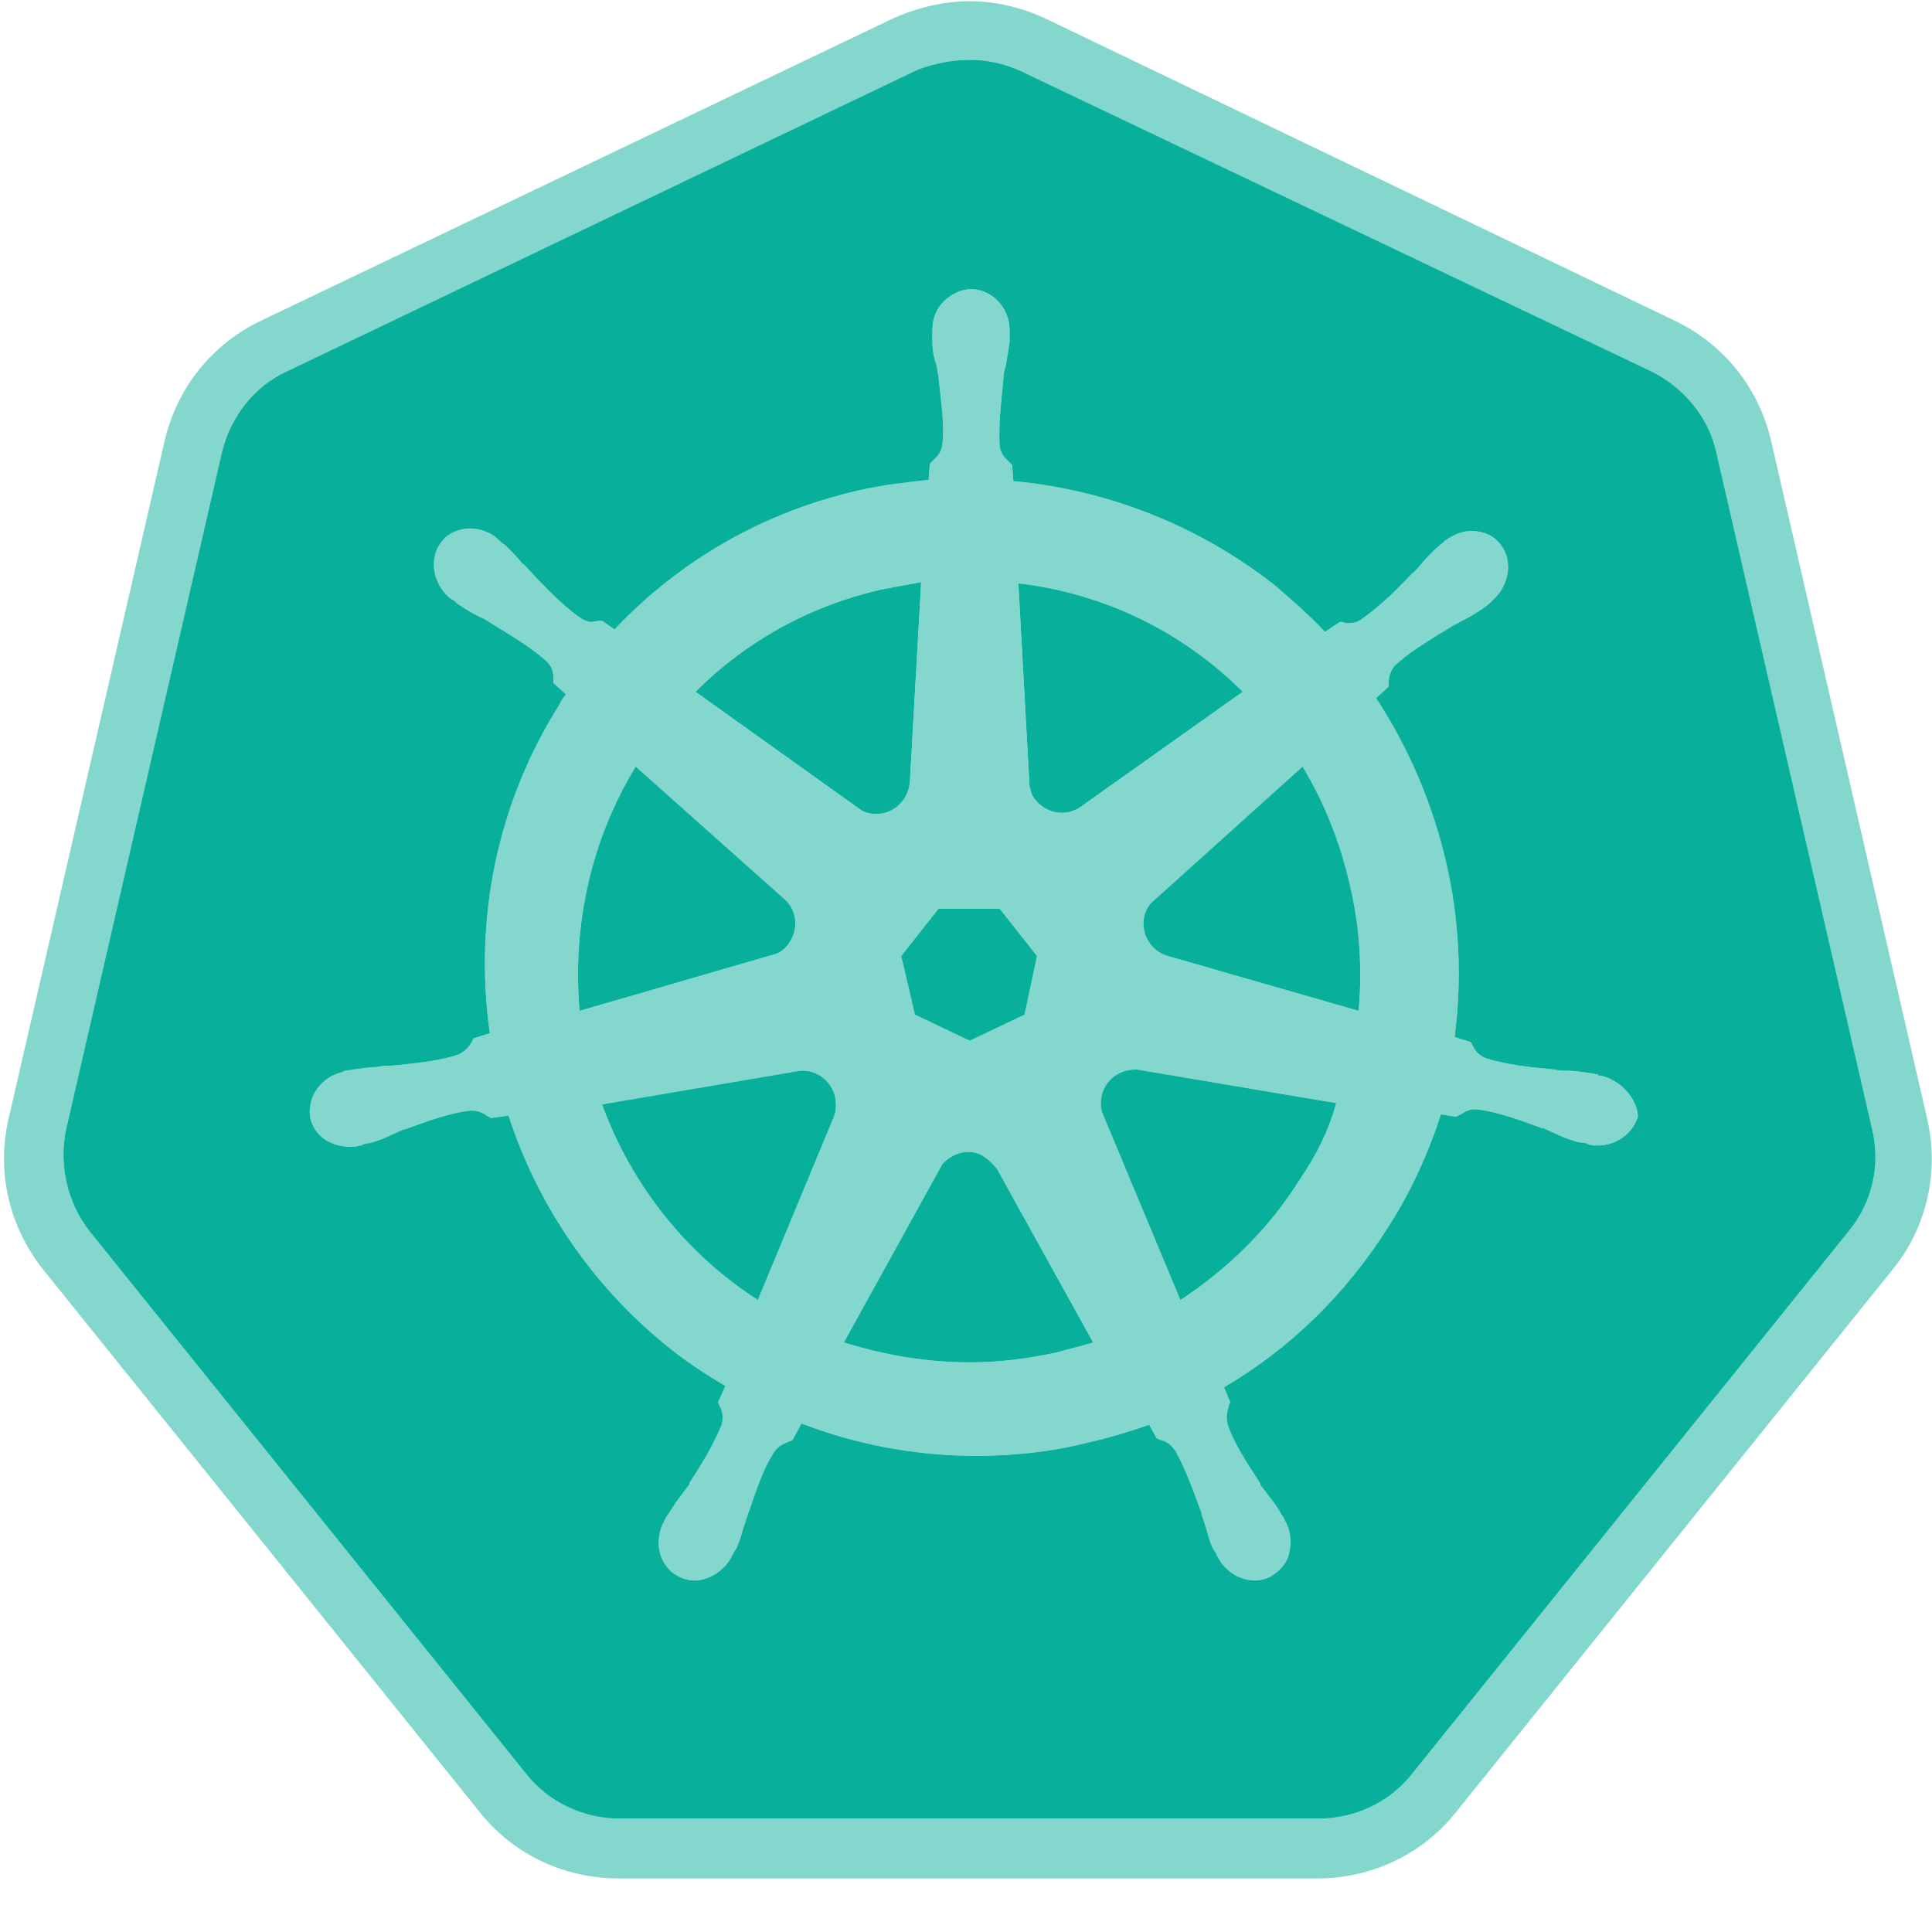 <?xml version="1.0" encoding="UTF-8"?>
<svg width="50px" height="50px" viewBox="0 0 50 50" version="1.1" xmlns="http://www.w3.org/2000/svg" xmlns:xlink="http://www.w3.org/1999/xlink">
    <title>134F1AC8-0BB2-40D8-BDD2-6E6734BF2A10</title>
    <g id="Site" stroke="none" stroke-width="1" fill="none" fill-rule="evenodd">
        <g id="11.-Documents" transform="translate(-215, -720)" fill="#08B09C" fill-rule="nonzero">
            <g id="Feature" transform="translate(0, 490)">
                <g id="Feature-/-Item-Icon-Left" transform="translate(185, 220)">
                    <g id="kubernetes-seeklogo.com" transform="translate(30, 10)">
                        <path d="M25.097,1.548 C25.548,1.548 26,1.645 26.419,1.839 L42.742,9.613 C43.581,10.032 44.226,10.806 44.419,11.71 L48.452,29.226 C48.677,30.161 48.452,31.129 47.839,31.871 L36.548,45.903 C35.968,46.645 35.065,47.065 34.129,47.065 L16.032,47.065 C15.097,47.065 14.194,46.645 13.613,45.903 L2.323,31.871 C1.742,31.129 1.516,30.161 1.71,29.226 L5.742,11.71 C5.968,10.774 6.581,10 7.419,9.613 L23.742,1.806 C24.161,1.645 24.645,1.548 25.097,1.548 Z M25.129,7.484 C24.871,7.484 24.613,7.613 24.419,7.806 C24.258,7.968 24.164,8.174 24.137,8.406 L24.129,8.548 L24.129,8.806 C24.129,9.032 24.161,9.226 24.226,9.419 C24.258,9.516 24.258,9.613 24.29,9.742 L24.29,9.774 C24.355,10.419 24.452,11 24.387,11.516 C24.355,11.742 24.226,11.839 24.129,11.935 L24.105,11.959 L24.105,11.959 L24.065,12 L24.032,12.419 C23.452,12.484 22.871,12.548 22.29,12.677 C19.806,13.226 17.613,14.484 15.903,16.29 L15.581,16.065 L15.516,16.065 L15.323,16.097 L15.323,16.097 C15.226,16.097 15.129,16.065 15.032,16 C14.683,15.758 14.333,15.427 13.965,15.043 L13.742,14.806 C13.677,14.742 13.613,14.645 13.516,14.581 C13.387,14.419 13.258,14.29 13.097,14.129 C13.065,14.097 13,14.065 12.935,14 C12.914,13.978 12.892,13.971 12.881,13.959 L12.871,13.935 C12.677,13.774 12.419,13.677 12.161,13.677 C11.871,13.677 11.581,13.806 11.419,14.032 C11.122,14.419 11.181,14.999 11.547,15.39 L11.645,15.484 C11.677,15.484 11.677,15.516 11.71,15.516 C11.774,15.548 11.806,15.613 11.871,15.645 C12.065,15.774 12.226,15.871 12.419,15.968 C12.484,15.989 12.548,16.025 12.613,16.066 L12.71,16.129 C13.29,16.484 13.774,16.774 14.161,17.129 C14.323,17.29 14.323,17.452 14.323,17.613 L14.323,17.677 L14.645,17.968 C14.581,18.065 14.516,18.129 14.484,18.226 C12.871,20.774 12.258,23.774 12.677,26.742 L12.258,26.871 C12.258,26.903 12.226,26.903 12.226,26.935 C12.161,27.065 12.065,27.194 11.871,27.29 C11.387,27.452 10.806,27.516 10.129,27.581 L10.097,27.581 C10,27.581 9.871,27.581 9.774,27.613 C9.581,27.613 9.387,27.645 9.161,27.677 L8.968,27.71 L8.968,27.71 C8.946,27.71 8.925,27.71 8.903,27.719 L8.871,27.742 C8.29,27.871 7.935,28.419 8.032,28.935 C8.129,29.387 8.548,29.677 9.065,29.677 C9.129,29.677 9.179,29.677 9.234,29.668 L9.323,29.645 C9.355,29.645 9.387,29.645 9.387,29.613 C9.452,29.613 9.516,29.581 9.581,29.581 C9.806,29.516 9.968,29.452 10.161,29.355 C10.258,29.323 10.355,29.258 10.452,29.226 L10.484,29.226 C11.097,29 11.645,28.806 12.161,28.742 L12.226,28.742 C12.419,28.742 12.548,28.839 12.645,28.903 C12.667,28.903 12.674,28.918 12.686,28.927 L12.71,28.935 L13.161,28.871 C13.935,31.258 15.419,33.387 17.387,34.935 C17.839,35.29 18.29,35.581 18.774,35.871 L18.581,36.29 C18.581,36.323 18.613,36.323 18.613,36.355 C18.677,36.484 18.742,36.645 18.677,36.871 C18.484,37.355 18.194,37.839 17.839,38.387 L17.839,38.419 C17.774,38.516 17.71,38.581 17.645,38.677 C17.516,38.839 17.419,39 17.29,39.194 C17.258,39.226 17.226,39.29 17.194,39.355 C17.194,39.376 17.179,39.398 17.17,39.41 L17.161,39.419 C16.903,39.968 17.097,40.581 17.581,40.806 C17.71,40.871 17.839,40.903 17.968,40.903 C18.312,40.903 18.656,40.699 18.864,40.405 L18.935,40.29 C18.935,40.258 18.968,40.226 18.968,40.226 C19,40.161 19.032,40.097 19.065,40.065 C19.161,39.839 19.194,39.677 19.258,39.484 L19.355,39.194 C19.581,38.548 19.742,38.032 20.032,37.581 C20.161,37.387 20.323,37.355 20.452,37.29 C20.473,37.29 20.48,37.29 20.492,37.281 L20.516,37.258 L20.742,36.839 C22.161,37.387 23.71,37.677 25.258,37.677 C26.194,37.677 27.161,37.581 28.065,37.355 C28.645,37.226 29.194,37.065 29.742,36.871 L29.935,37.226 C29.968,37.226 29.968,37.226 30,37.258 C30.161,37.29 30.29,37.355 30.419,37.548 C30.677,38 30.871,38.548 31.097,39.161 L31.097,39.194 C31.129,39.29 31.161,39.387 31.194,39.484 C31.258,39.677 31.29,39.871 31.387,40.065 C31.419,40.129 31.452,40.161 31.484,40.226 C31.484,40.247 31.498,40.269 31.508,40.281 L31.516,40.29 C31.71,40.677 32.097,40.903 32.484,40.903 C32.613,40.903 32.742,40.871 32.871,40.806 C33.097,40.677 33.29,40.484 33.355,40.226 C33.409,40.011 33.418,39.773 33.344,39.551 L33.29,39.419 C33.29,39.387 33.258,39.387 33.258,39.355 C33.226,39.29 33.194,39.226 33.161,39.194 C33.065,39 32.935,38.839 32.806,38.677 C32.742,38.581 32.677,38.516 32.613,38.419 L32.613,38.387 C32.258,37.839 31.935,37.355 31.774,36.871 C31.71,36.645 31.774,36.516 31.806,36.355 C31.806,36.333 31.821,36.326 31.83,36.314 L31.839,36.29 L31.677,35.903 C33.387,34.903 34.839,33.484 35.935,31.742 C36.516,30.839 36.968,29.839 37.29,28.839 L37.677,28.903 C37.71,28.903 37.71,28.871 37.742,28.871 C37.871,28.806 37.968,28.71 38.161,28.71 L38.226,28.71 C38.742,28.774 39.29,28.968 39.903,29.194 L39.935,29.194 C40.032,29.226 40.129,29.29 40.226,29.323 C40.419,29.419 40.581,29.484 40.806,29.548 L41,29.581 L41,29.581 C41.022,29.581 41.043,29.581 41.065,29.59 L41.097,29.613 C41.194,29.645 41.258,29.645 41.355,29.645 C41.839,29.645 42.258,29.323 42.387,28.903 C42.387,28.548 42.089,28.085 41.592,27.886 L41.452,27.839 L41.452,27.839 L41.419,27.839 C41.387,27.839 41.355,27.839 41.355,27.806 C41.29,27.806 41.226,27.774 41.161,27.774 C40.935,27.742 40.742,27.71 40.548,27.71 C40.452,27.71 40.355,27.71 40.226,27.677 L40.194,27.677 C39.516,27.613 38.968,27.548 38.452,27.387 C38.226,27.29 38.161,27.161 38.097,27.032 C38.097,27.011 38.082,27.004 38.073,26.992 L38.065,26.968 L37.645,26.839 C37.839,25.355 37.774,23.806 37.419,22.29 C37.065,20.774 36.452,19.355 35.613,18.065 L35.935,17.774 L35.935,17.71 C35.935,17.548 35.968,17.387 36.097,17.226 C36.419,16.93 36.809,16.679 37.266,16.398 L37.548,16.226 C37.645,16.161 37.742,16.129 37.839,16.065 C38.032,15.968 38.194,15.871 38.387,15.742 C38.419,15.71 38.484,15.677 38.548,15.613 C38.57,15.591 38.591,15.584 38.603,15.572 L38.613,15.548 C39.065,15.161 39.161,14.516 38.839,14.097 C38.677,13.871 38.387,13.742 38.097,13.742 C37.882,13.742 37.689,13.809 37.5,13.925 L37.387,14 L37.323,14.065 L37.323,14.065 C37.258,14.097 37.226,14.161 37.161,14.194 C37,14.355 36.871,14.484 36.742,14.645 C36.699,14.688 36.656,14.746 36.603,14.798 L36.516,14.871 C36.065,15.355 35.645,15.742 35.226,16.032 C35.129,16.097 35.032,16.129 34.935,16.129 C34.871,16.129 34.806,16.129 34.742,16.097 L34.677,16.097 L34.29,16.355 C33.871,15.903 33.419,15.516 32.968,15.129 C31.032,13.613 28.677,12.677 26.226,12.452 L26.194,12.032 L26.129,11.968 L26.129,11.968 C26.032,11.871 25.903,11.774 25.871,11.548 C25.839,11.032 25.903,10.452 25.968,9.806 L25.968,9.774 C25.968,9.677 26,9.548 26.032,9.452 C26.065,9.258 26.097,9.065 26.129,8.839 L26.129,8.548 C26.129,7.968 25.677,7.484 25.129,7.484 Z M25.419,29.903 C25.54,29.976 25.643,30.067 25.728,30.162 L25.806,30.258 L28.29,34.742 C28,34.839 27.677,34.903 27.355,35 C26.613,35.161 25.871,35.258 25.097,35.258 C23.968,35.258 22.871,35.065 21.839,34.742 L24.387,30.129 C24.645,29.839 25.065,29.71 25.419,29.903 Z M21.613,28.387 C21.639,28.542 21.644,28.676 21.612,28.806 L21.581,28.903 L19.613,33.645 C17.806,32.484 16.355,30.71 15.581,28.581 L20.71,27.71 C21.129,27.677 21.516,27.968 21.613,28.387 Z M29.419,27.677 L34.581,28.548 C34.387,29.258 34.065,29.903 33.645,30.516 C32.839,31.806 31.774,32.839 30.548,33.645 L28.516,28.774 C28.419,28.387 28.581,27.968 28.968,27.774 C29.097,27.71 29.258,27.677 29.419,27.677 Z M25.871,23.516 L26.839,24.742 L26.516,26.258 L25.097,26.935 L23.677,26.258 L23.323,24.742 L24.29,23.516 L25.871,23.516 Z M33.71,19.839 C34.258,20.742 34.677,21.774 34.935,22.903 C35.194,24 35.258,25.097 35.161,26.161 L30.226,24.742 C29.774,24.613 29.516,24.161 29.613,23.71 C29.645,23.581 29.71,23.452 29.806,23.355 L33.71,19.839 Z M16.452,19.839 L20.29,23.258 C20.645,23.548 20.677,24.097 20.387,24.452 C20.29,24.581 20.161,24.677 20,24.71 L15,26.161 C14.806,23.968 15.29,21.742 16.452,19.839 Z M23.839,15.065 L23.548,20.226 C23.516,20.677 23.161,21.065 22.677,21.065 C22.548,21.065 22.387,21.032 22.29,20.968 L18,17.903 C19.323,16.581 20.968,15.677 22.806,15.258 C23.161,15.194 23.484,15.129 23.839,15.065 Z M26.355,15.097 C28.581,15.355 30.613,16.355 32.161,17.903 L27.935,20.903 C27.581,21.129 27.097,21.065 26.806,20.71 C26.71,20.613 26.677,20.484 26.645,20.355 L26.355,15.097 Z" id="Path-2"></path>
                        <path d="M25.097,1.548 C25.548,1.548 26,1.645 26.419,1.839 L42.742,9.613 C43.581,10.032 44.226,10.806 44.419,11.71 L48.452,29.226 C48.677,30.161 48.452,31.129 47.839,31.871 L36.548,45.903 C35.968,46.645 35.065,47.065 34.129,47.065 L16.032,47.065 C15.097,47.065 14.194,46.645 13.613,45.903 L2.323,31.871 C1.742,31.129 1.516,30.161 1.71,29.226 L5.742,11.71 C5.968,10.774 6.581,10 7.419,9.613 L23.742,1.806 C24.161,1.645 24.645,1.548 25.097,1.548 L25.097,1.548 Z M25.097,0.032 L25.097,0.032 C24.419,0.032 23.742,0.194 23.097,0.484 L6.774,8.29 C5.484,8.903 4.581,10.032 4.258,11.419 L0.226,28.935 C-0.097,30.323 0.226,31.742 1.129,32.871 L12.419,46.903 C13.29,48 14.613,48.613 16,48.613 L34.097,48.613 C35.484,48.613 36.806,48 37.677,46.903 L48.968,32.871 C49.871,31.774 50.194,30.323 49.871,28.935 L45.839,11.419 C45.516,10.032 44.613,8.903 43.323,8.29 L27.065,0.484 C26.452,0.194 25.774,0.032 25.097,0.032 L25.097,0.032 L25.097,0.032 Z" id="Shape" opacity="0.5"></path>
                        <path d="M41.452,27.839 L41.452,27.839 L41.452,27.839 C41.419,27.839 41.419,27.839 41.452,27.839 L41.419,27.839 C41.387,27.839 41.355,27.839 41.355,27.806 C41.29,27.806 41.226,27.774 41.161,27.774 C40.935,27.742 40.742,27.71 40.548,27.71 C40.452,27.71 40.355,27.71 40.226,27.677 L40.194,27.677 C39.516,27.613 38.968,27.548 38.452,27.387 C38.226,27.29 38.161,27.161 38.097,27.032 C38.097,27 38.065,27 38.065,26.968 L38.065,26.968 L37.645,26.839 C37.839,25.355 37.774,23.806 37.419,22.29 C37.065,20.774 36.452,19.355 35.613,18.065 L35.935,17.774 L35.935,17.71 C35.935,17.548 35.968,17.387 36.097,17.226 C36.484,16.871 36.968,16.581 37.548,16.226 L37.548,16.226 C37.645,16.161 37.742,16.129 37.839,16.065 C38.032,15.968 38.194,15.871 38.387,15.742 C38.419,15.71 38.484,15.677 38.548,15.613 C38.581,15.581 38.613,15.581 38.613,15.548 L38.613,15.548 C39.065,15.161 39.161,14.516 38.839,14.097 C38.677,13.871 38.387,13.742 38.097,13.742 C37.839,13.742 37.613,13.839 37.387,14 L37.387,14 L37.387,14 C37.355,14.032 37.355,14.032 37.323,14.065 C37.258,14.097 37.226,14.161 37.161,14.194 C37,14.355 36.871,14.484 36.742,14.645 C36.677,14.71 36.613,14.806 36.516,14.871 L36.516,14.871 C36.065,15.355 35.645,15.742 35.226,16.032 C35.129,16.097 35.032,16.129 34.935,16.129 C34.871,16.129 34.806,16.129 34.742,16.097 L34.677,16.097 L34.677,16.097 L34.29,16.355 C33.871,15.903 33.419,15.516 32.968,15.129 C31.032,13.613 28.677,12.677 26.226,12.452 L26.194,12.032 C26.161,12 26.161,12 26.129,11.968 C26.032,11.871 25.903,11.774 25.871,11.548 C25.839,11.032 25.903,10.452 25.968,9.806 L25.968,9.774 C25.968,9.677 26,9.548 26.032,9.452 C26.065,9.258 26.097,9.065 26.129,8.839 L26.129,8.645 L26.129,8.548 L26.129,8.548 L26.129,8.548 C26.129,7.968 25.677,7.484 25.129,7.484 C24.871,7.484 24.613,7.613 24.419,7.806 C24.226,8 24.129,8.258 24.129,8.548 L24.129,8.548 L24.129,8.548 L24.129,8.613 L24.129,8.806 C24.129,9.032 24.161,9.226 24.226,9.419 C24.258,9.516 24.258,9.613 24.29,9.742 L24.29,9.774 C24.355,10.419 24.452,11 24.387,11.516 C24.355,11.742 24.226,11.839 24.129,11.935 C24.097,11.968 24.097,11.968 24.065,12 L24.065,12 L24.032,12.419 C23.452,12.484 22.871,12.548 22.29,12.677 C19.806,13.226 17.613,14.484 15.903,16.29 L15.581,16.065 L15.516,16.065 C15.452,16.065 15.387,16.097 15.323,16.097 C15.226,16.097 15.129,16.065 15.032,16 C14.613,15.71 14.194,15.29 13.742,14.806 L13.742,14.806 C13.677,14.742 13.613,14.645 13.516,14.581 C13.387,14.419 13.258,14.29 13.097,14.129 C13.065,14.097 13,14.065 12.935,14 C12.903,13.968 12.871,13.968 12.871,13.935 L12.871,13.935 C12.677,13.774 12.419,13.677 12.161,13.677 C11.871,13.677 11.581,13.806 11.419,14.032 C11.097,14.452 11.194,15.097 11.645,15.484 L11.645,15.484 L11.645,15.484 C11.677,15.484 11.677,15.516 11.71,15.516 C11.774,15.548 11.806,15.613 11.871,15.645 C12.065,15.774 12.226,15.871 12.419,15.968 C12.516,16 12.613,16.065 12.71,16.129 L12.71,16.129 C13.29,16.484 13.774,16.774 14.161,17.129 C14.323,17.29 14.323,17.452 14.323,17.613 L14.323,17.677 L14.323,17.677 L14.645,17.968 C14.581,18.065 14.516,18.129 14.484,18.226 C12.871,20.774 12.258,23.774 12.677,26.742 L12.258,26.871 C12.258,26.903 12.226,26.903 12.226,26.935 C12.161,27.065 12.065,27.194 11.871,27.29 C11.387,27.452 10.806,27.516 10.129,27.581 L10.097,27.581 C10,27.581 9.871,27.581 9.774,27.613 C9.581,27.613 9.387,27.645 9.161,27.677 C9.097,27.677 9.032,27.71 8.968,27.71 C8.935,27.71 8.903,27.71 8.871,27.742 L8.871,27.742 L8.871,27.742 C8.29,27.871 7.935,28.419 8.032,28.935 C8.129,29.387 8.548,29.677 9.065,29.677 C9.161,29.677 9.226,29.677 9.323,29.645 L9.323,29.645 L9.323,29.645 C9.355,29.645 9.387,29.645 9.387,29.613 C9.452,29.613 9.516,29.581 9.581,29.581 C9.806,29.516 9.968,29.452 10.161,29.355 C10.258,29.323 10.355,29.258 10.452,29.226 L10.484,29.226 C11.097,29 11.645,28.806 12.161,28.742 L12.226,28.742 C12.419,28.742 12.548,28.839 12.645,28.903 C12.677,28.903 12.677,28.935 12.71,28.935 L12.71,28.935 L13.161,28.871 C13.935,31.258 15.419,33.387 17.387,34.935 C17.839,35.29 18.29,35.581 18.774,35.871 L18.581,36.29 C18.581,36.323 18.613,36.323 18.613,36.355 C18.677,36.484 18.742,36.645 18.677,36.871 C18.484,37.355 18.194,37.839 17.839,38.387 L17.839,38.419 C17.774,38.516 17.71,38.581 17.645,38.677 C17.516,38.839 17.419,39 17.29,39.194 C17.258,39.226 17.226,39.29 17.194,39.355 C17.194,39.387 17.161,39.419 17.161,39.419 L17.161,39.419 L17.161,39.419 C16.903,39.968 17.097,40.581 17.581,40.806 C17.71,40.871 17.839,40.903 17.968,40.903 C18.355,40.903 18.742,40.645 18.935,40.29 L18.935,40.29 L18.935,40.29 C18.935,40.258 18.968,40.226 18.968,40.226 C19,40.161 19.032,40.097 19.065,40.065 C19.161,39.839 19.194,39.677 19.258,39.484 C19.29,39.387 19.323,39.29 19.355,39.194 L19.355,39.194 C19.581,38.548 19.742,38.032 20.032,37.581 C20.161,37.387 20.323,37.355 20.452,37.29 C20.484,37.29 20.484,37.29 20.516,37.258 L20.516,37.258 L20.742,36.839 C22.161,37.387 23.71,37.677 25.258,37.677 C26.194,37.677 27.161,37.581 28.065,37.355 C28.645,37.226 29.194,37.065 29.742,36.871 L29.935,37.226 C29.968,37.226 29.968,37.226 30,37.258 C30.161,37.29 30.29,37.355 30.419,37.548 C30.677,38 30.871,38.548 31.097,39.161 L31.097,39.194 C31.129,39.29 31.161,39.387 31.194,39.484 C31.258,39.677 31.29,39.871 31.387,40.065 C31.419,40.129 31.452,40.161 31.484,40.226 C31.484,40.258 31.516,40.29 31.516,40.29 L31.516,40.29 L31.516,40.29 C31.71,40.677 32.097,40.903 32.484,40.903 C32.613,40.903 32.742,40.871 32.871,40.806 C33.097,40.677 33.29,40.484 33.355,40.226 C33.419,39.968 33.419,39.677 33.29,39.419 L33.29,39.419 L33.29,39.419 C33.29,39.387 33.258,39.387 33.258,39.355 C33.226,39.29 33.194,39.226 33.161,39.194 C33.065,39 32.935,38.839 32.806,38.677 C32.742,38.581 32.677,38.516 32.613,38.419 L32.613,38.387 C32.258,37.839 31.935,37.355 31.774,36.871 C31.71,36.645 31.774,36.516 31.806,36.355 C31.806,36.323 31.839,36.323 31.839,36.29 L31.839,36.29 L31.677,35.903 C33.387,34.903 34.839,33.484 35.935,31.742 C36.516,30.839 36.968,29.839 37.29,28.839 L37.677,28.903 C37.71,28.903 37.71,28.871 37.742,28.871 C37.871,28.806 37.968,28.71 38.161,28.71 L38.226,28.71 C38.742,28.774 39.29,28.968 39.903,29.194 L39.935,29.194 C40.032,29.226 40.129,29.29 40.226,29.323 C40.419,29.419 40.581,29.484 40.806,29.548 C40.871,29.548 40.935,29.581 41,29.581 C41.032,29.581 41.065,29.581 41.097,29.613 L41.097,29.613 C41.194,29.645 41.258,29.645 41.355,29.645 C41.839,29.645 42.258,29.323 42.387,28.903 C42.387,28.516 42.032,28 41.452,27.839 L41.452,27.839 Z M26.516,26.258 L25.097,26.935 L23.677,26.258 L23.323,24.742 L24.29,23.516 L25.871,23.516 L26.839,24.742 L26.516,26.258 L26.516,26.258 Z M34.935,22.903 C35.194,24 35.258,25.097 35.161,26.161 L30.226,24.742 C29.774,24.613 29.516,24.161 29.613,23.71 C29.645,23.581 29.71,23.452 29.806,23.355 L33.71,19.839 C34.258,20.742 34.677,21.774 34.935,22.903 L34.935,22.903 Z M32.161,17.903 L27.935,20.903 C27.581,21.129 27.097,21.065 26.806,20.71 C26.71,20.613 26.677,20.484 26.645,20.355 L26.355,15.097 C28.581,15.355 30.613,16.355 32.161,17.903 L32.161,17.903 Z M22.806,15.258 C23.161,15.194 23.484,15.129 23.839,15.065 L23.548,20.226 C23.516,20.677 23.161,21.065 22.677,21.065 C22.548,21.065 22.387,21.032 22.29,20.968 L18,17.903 C19.323,16.581 20.968,15.677 22.806,15.258 L22.806,15.258 Z M16.452,19.839 L20.29,23.258 C20.645,23.548 20.677,24.097 20.387,24.452 C20.29,24.581 20.161,24.677 20,24.71 L15,26.161 C14.806,23.968 15.29,21.742 16.452,19.839 L16.452,19.839 Z M15.581,28.581 L20.71,27.71 C21.129,27.677 21.516,27.968 21.613,28.387 C21.645,28.581 21.645,28.742 21.581,28.903 L21.581,28.903 L19.613,33.645 C17.806,32.484 16.355,30.71 15.581,28.581 L15.581,28.581 Z M27.355,35 C26.613,35.161 25.871,35.258 25.097,35.258 C23.968,35.258 22.871,35.065 21.839,34.742 L24.387,30.129 C24.645,29.839 25.065,29.71 25.419,29.903 C25.581,30 25.71,30.129 25.806,30.258 L25.806,30.258 L28.29,34.742 C28,34.839 27.677,34.903 27.355,35 L27.355,35 Z M33.645,30.516 C32.839,31.806 31.774,32.839 30.548,33.645 L28.516,28.774 C28.419,28.387 28.581,27.968 28.968,27.774 C29.097,27.71 29.258,27.677 29.419,27.677 L34.581,28.548 C34.387,29.258 34.065,29.903 33.645,30.516 L33.645,30.516 Z" id="Shape" opacity="0.5"></path>
                    </g>
                </g>
            </g>
        </g>
    </g>
</svg>